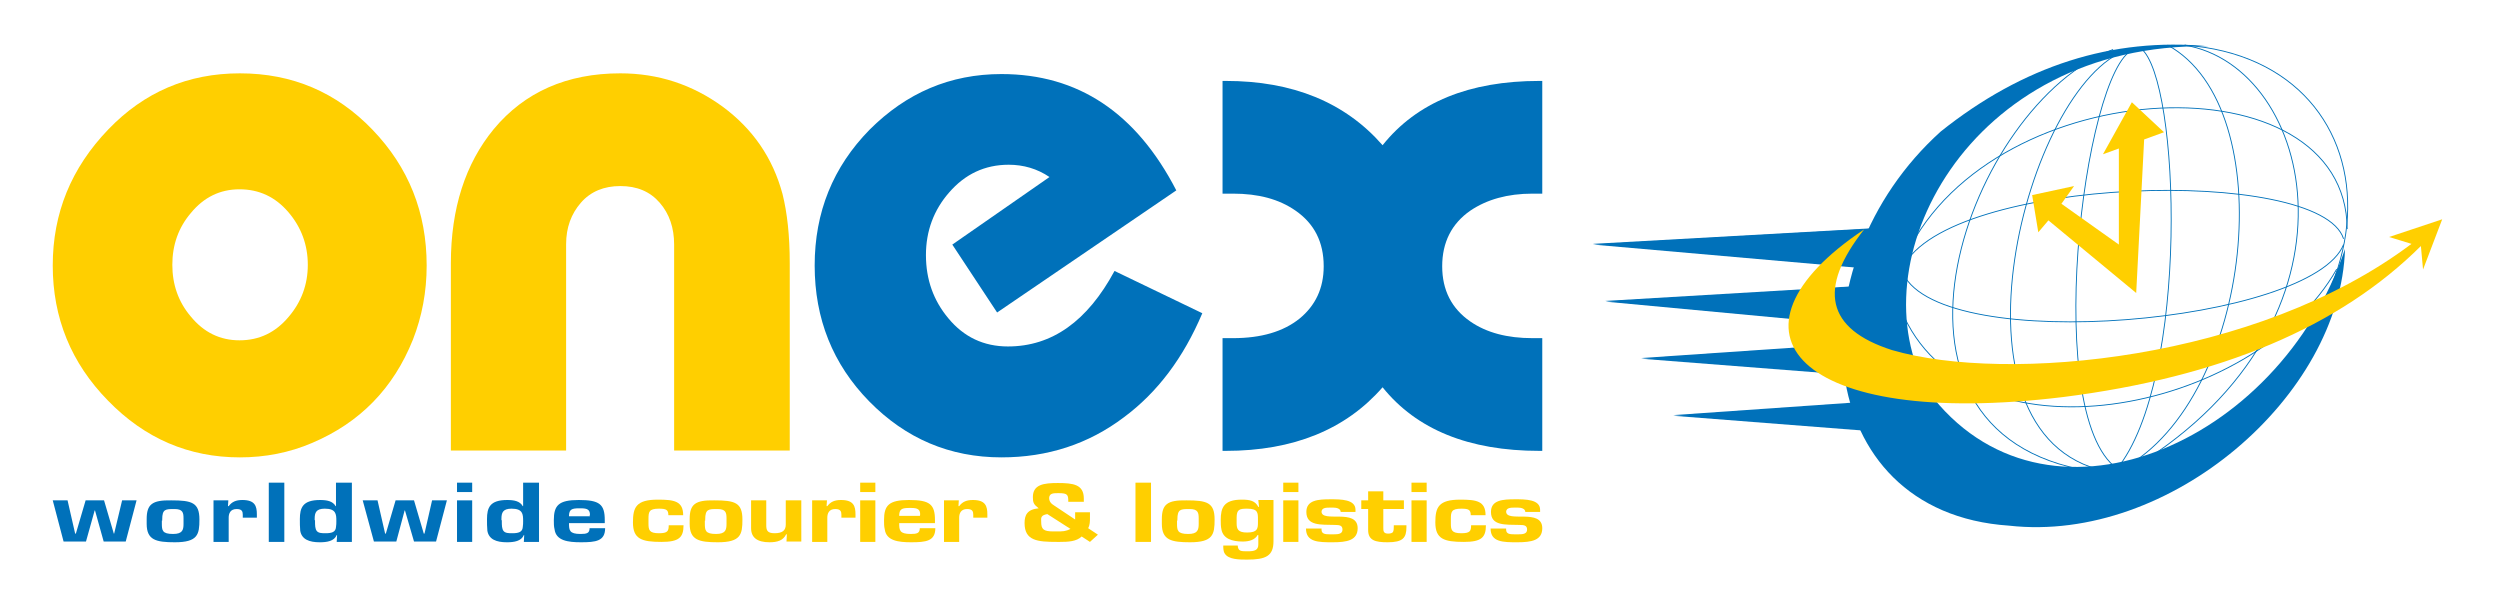 <?xml version="1.0" encoding="utf-8"?>
<!-- Generator: Adobe Illustrator 25.2.1, SVG Export Plug-In . SVG Version: 6.00 Build 0)  -->
<svg version="1.1" id="Layer_1" xmlns="http://www.w3.org/2000/svg" xmlns:xlink="http://www.w3.org/1999/xlink" x="0px" y="0px"
	 viewBox="0 0 692 166" style="enable-background:new 0 0 692 166;" xml:space="preserve">
<style type="text/css">
	.st0{fill:none;stroke:#0071BA;stroke-width:0.25;stroke-miterlimit:3.864;}
	.st1{fill-rule:evenodd;clip-rule:evenodd;fill:#0071BA;}
	.st2{fill:none;stroke:#0071BA;stroke-width:0;stroke-miterlimit:3.864;}
	.st3{fill-rule:evenodd;clip-rule:evenodd;fill:#FFCF00;}
	.st4{fill:none;stroke:#FFCF00;stroke-width:0;stroke-miterlimit:3.864;}
	.st5{fill:#FFCF00;}
	.st6{fill:#0071BA;}
</style>
<g>
	<path class="st0" d="M592.6,13.4c10.9,8.5,13.6,91.8-6.8,116.6"/>
	<path class="st0" d="M600,12.5c31.9,17.4,23.6,97.7-12.4,117.2"/>
	<path class="st0" d="M604.7,12.5c36,5.9,52.4,76-13.6,116.6"/>
	<path class="st0" d="M604.7,12.5c61.1,4.3,63.6,83.7-13.6,116.6"/>
	<path class="st0" d="M590.5,13.7c-13.8,5.6-25.9,104.2-3.4,116.7"/>
	<path class="st0" d="M589,13.7c-28.3,9.6-53.2,106.7-6.3,116.7"/>
	<path class="st0" d="M584.9,13.7c-39.8,14.9-73,106.1-6.3,116.7"/>
	<path class="st0" d="M527.8,70.2c24.5-50.5,121.6-54.6,121.9-6.8"/>
	<path class="st0" d="M526.8,73.9c12.4-25.1,115.4-28.2,121.9-7.8"/>
	<path class="st0" d="M648.7,67.7c-8.7,21.7-110.7,31-121.9,8.1"/>
	<path class="st0" d="M526.2,85.7c18,44.3,97.7,29.2,120.6-11.2"/>
	<path class="st1" d="M611.2,12.8c-66.7-0.9-97.7,60.2-77.5,95.5c31.9,42.8,97.1,15.2,115.4-39.4c-1.2,40.6-48.4,81.6-93,76.6
		c-55.2-3.7-60.2-71.9-18.9-109.1C560,18.2,584.7,10.3,611.2,12.8"/>
	<polygon class="st1" points="518.2,63.3 440.9,67.7 515.1,74.2 	"/>
	<polygon class="st2" points="518.2,63.3 440.9,67.7 515.1,74.2 	"/>
	<polygon class="st1" points="517.2,79.2 444.4,83.5 514.1,90 	"/>
	<polygon class="st2" points="517.2,79.2 444.4,83.5 514.1,90 	"/>
	<polygon class="st1" points="517.5,95 454.3,99.3 514.7,104 	"/>
	<polygon class="st2" points="517.5,95 454.3,99.3 514.7,104 	"/>
	<polygon class="st1" points="526.5,110.8 463.3,115.1 523.7,119.8 	"/>
	<polygon class="st2" points="526.5,110.8 463.3,115.1 523.7,119.8 	"/>
	<polygon class="st3" points="599,36.6 593.5,38.6 591.3,81.1 567,61 564.2,64.3 562.5,54 574.1,51.5 570.6,56.4 586.5,67.7 
		586.5,41.1 582.1,42.7 590.1,28.3 	"/>
	<polygon class="st4" points="599,36.6 593.5,38.6 591.3,81.1 567,61 564.2,64.3 562.5,54 574.1,51.5 570.6,56.4 586.5,67.7 
		586.5,41.1 582.1,42.7 590.1,28.3 	"/>
	<polygon class="st1" points="518,63.2 440.9,67.5 514.9,74 	"/>
	<polygon class="st2" points="518,63.2 440.9,67.5 514.9,74 	"/>
	<polygon class="st1" points="517,79 444.3,83.3 513.9,89.8 	"/>
	<polygon class="st2" points="517,79 444.3,83.3 513.9,89.8 	"/>
	<polygon class="st1" points="517.3,94.8 454.3,99.1 514.6,103.7 	"/>
	<polygon class="st2" points="517.3,94.8 454.3,99.1 514.6,103.7 	"/>
	<polygon class="st1" points="526.3,110.5 463.2,114.9 523.5,119.5 	"/>
	<polygon class="st2" points="526.3,110.5 463.2,114.9 523.5,119.5 	"/>
	<path class="st3" d="M676,60.7l-5.3,13.9l-0.6-6.5c-22.5,22.4-55.5,36.3-99,41.8c-73.9,9-97.4-18.2-55.1-46.4
		c-13,16.5-10.4,27.6,7.7,33.4c31.8,9.3,101.1,2.8,143.8-29.4l-6.2-1.9L676,60.7z"/>
</g>
<g>
	<path class="st3" d="M185.1,145.4c0,1.6-0.3,2.2-2.7,2.2c-2.7,0-2.9-0.9-2.9-2.7v-1.2c0-2,0.1-2.9,2.9-2.9c2,0,2.6,0.3,2.6,1.8h4.1
		c0-3.9-2.5-4.3-7-4.3c-6,0-6.9,2.1-6.9,6.3c0,4.6,2.4,5.4,7.9,5.4c4.8,0,6.1-1.2,6.1-4.6H185.1z"/>
	<path class="st3" d="M195.2,144.1v-0.3c0-2.9,0.9-2.9,3.4-2.9c2.3,0,2.5,1,2.5,2.6v1.5c0,1.7-0.3,2.8-2.9,2.8c-3,0-3.1-1-3.1-2.9
		V144.1z M190.9,143.7v1.3c0,4.5,2.6,5.1,7.8,5.1c6.4,0,6.8-2.2,6.8-6.3c0-4.7-2.1-5.3-7.8-5.3C192.4,138.4,190.9,139.6,190.9,143.7
		"/>
	<path class="st3" d="M221.7,138.5h-4.2v6.2v0.5c0,1.6-0.9,2.4-3.1,2.4c-2.1,0-2.3-0.9-2.3-2.3v-6.8h-4.2v7.7c0,2.6,1.7,3.9,5.1,3.9
		c2.2,0,3.8-0.5,4.6-2.2h0.2l-0.1,2h4.1V138.5z"/>
	<path class="st3" d="M224.8,138.5v11.5h4.2v-6.7c0-1.1,0.4-2.4,2.2-2.4c1.5,0,1.7,0.7,1.7,1.6v0.8h3.9v-0.9c0-2.3-0.5-4-4-4
		c-1.8,0-2.9,0.5-3.8,1.7h-0.2l0.1-1.6H224.8z"/>
	<path class="st3" d="M242.3,138.5h-4.2v11.5h4.2V138.5z M242.3,133.6h-4.2v2.6h4.2V133.6z"/>
	<path class="st3" d="M254.7,142.8h-5.8v-0.3c0.1-1.6,0.8-1.9,2.8-1.9h0.5c1.8,0,2.5,0.4,2.5,1.8
		C254.6,142.6,254.6,142.7,254.7,142.8 M254.6,146.2c0,1.4-0.8,1.6-2.5,1.6c-3.1,0-3.2-1-3.2-3h9.9v-0.8c0-4.4-1.4-5.6-7.2-5.6
		c-5.6,0-6.9,1.5-6.9,5.6c0,0.9,0,1.7,0.2,2.5c0.4,3.2,3.8,3.6,7.3,3.6c4.1,0,6.7-0.3,6.7-3.9H254.6z"/>
	<path class="st3" d="M261.3,138.5v11.5h4.2v-6.7c0-1.1,0.4-2.4,2.2-2.4c1.5,0,1.7,0.7,1.7,1.6v0.8h3.9v-0.9c0-2.3-0.5-4-4-4
		c-1.8,0-2.9,0.5-3.8,1.7h-0.2l0.1-1.6H261.3z"/>
	<path class="st3" d="M289.9,142.3l6.4,4.1c-1.3,0.7-2.2,0.7-3.8,0.7h-0.9c-2.8,0-3.4-0.6-3.4-2.7
		C288.1,143.2,288.2,142.6,289.9,142.3 M297.6,141.6v2.2l-5.7-3.8c-1-0.6-1.5-1.2-1.5-2.2c0.1-1.3,1.2-1.3,2.6-1.3
		c2.6,0,2.7,0.5,2.7,2.4h4.3V138c0-3.9-2.9-4.3-7.2-4.3c-3.9,0-6.9,0.4-6.9,3.9c0,1.5,0.2,2,1.6,3.1c-3.2,0.3-3.9,1.9-3.9,4.1
		c0,4.9,3.6,5.2,9,5.2h0.8c2.2,0,4.6-0.1,6-1.5l2.3,1.5l2.2-2l-2.7-1.8c0.5-0.9,0.5-1.9,0.5-2.9v-1.5H297.6z"/>
	<rect x="314.3" y="133.6" class="st3" width="4.3" height="16.4"/>
	<path class="st3" d="M325.9,144.1v-0.3c0-2.9,0.9-2.9,3.4-2.9c2.3,0,2.5,1,2.5,2.6v1.5c0,1.7-0.3,2.8-2.9,2.8c-3,0-3.1-1-3.1-2.9
		V144.1z M321.6,143.7v1.3c0,4.5,2.6,5.1,7.8,5.1c6.4,0,6.8-2.2,6.8-6.3c0-4.7-2.1-5.3-7.8-5.3C323.1,138.4,321.6,139.6,321.6,143.7
		"/>
	<path class="st3" d="M342.3,144v-0.7c0-2.3,0.8-2.5,2.9-2.5c3,0,3,1.1,3,3v0.8c0,1.7-0.1,2.8-3,2.8c-2.5,0-2.9-0.9-2.9-2.6V144z
		 M352.4,138.4h-4.1l0.2,1.9h-0.2c-0.9-1.7-2.3-2-4.6-2c-5,0-5.8,2.3-5.8,5.6c0,0.9,0,1.8,0.2,2.7c0.5,2.5,2.9,3.3,5.9,3.3
		c1.8,0,3.4-0.5,4.1-1.8h0.2v2.6c0,1.6-1,1.9-3,1.9c-1.8,0-2.6,0-2.7-1.6h-4c0,0.7,0,1.6,0.4,2.2c1,1.7,4.1,1.7,6.2,1.7
		c5.2,0,7.3-1,7.3-5.1V138.4z"/>
	<path class="st3" d="M359.4,138.5h-4.2v11.5h4.2V138.5z M359.4,133.6h-4.2v2.6h4.2V133.6z"/>
	<path class="st3" d="M375.2,141.6c0-0.2,0-0.3,0-0.5c0-2.9-4.1-2.9-6.9-2.9c-3.4,0-6.7,0.2-6.7,3.5c0,3.9,4,3.5,7.9,3.6
		c1.4,0,2.1,0.2,2.1,1.3c0,1.2-1.2,1.3-2.4,1.3h-1.1c-1.3,0-2.3-0.1-2.3-1.3c0-0.1,0-0.2,0-0.3h-4.3c0,3.8,3.5,3.8,7.4,3.8
		c3.9,0,6.9-0.5,6.9-3.9c0-5.6-10-1.4-10-4.6c0.1-1,1.1-1.1,2.4-1.1h0.8c1,0,2.1,0.3,2.1,1.2H375.2z"/>
	<path class="st3" d="M388.6,138.5h-5.7V136h-4.2v2.5h-1.9v2.4h1.9v5.8c0,2.9,2,3.4,5.4,3.4c4.2,0,5.2-1.2,5.2-4.2
		c0-0.2,0-0.3,0-0.5h-3.5v0.3c0,0.5,0,1.1-0.2,1.5c-0.2,0.4-0.8,0.5-1.4,0.5c-1.3,0-1.3-0.8-1.3-1.6v-5.2h5.7V138.5z"/>
	<path class="st3" d="M394.9,138.5h-4.2v11.5h4.2V138.5z M394.9,133.6h-4.2v2.6h4.2V133.6z"/>
	<path class="st3" d="M407.2,145.4c0,1.6-0.3,2.2-2.7,2.2c-2.7,0-2.9-0.9-2.9-2.7v-1.2c0-2,0.1-2.9,2.9-2.9c2,0,2.6,0.3,2.6,1.8h4.1
		c0-3.9-2.5-4.3-7-4.3c-6,0-6.9,2.1-6.9,6.3c0,4.6,2.4,5.4,7.9,5.4c4.8,0,6.1-1.2,6.1-4.6H407.2z"/>
	<path class="st3" d="M426.3,141.6c0-0.2,0-0.3,0-0.5c0-2.9-4.1-2.9-6.9-2.9c-3.4,0-6.7,0.2-6.7,3.5c0,3.9,4,3.5,7.9,3.6
		c1.4,0,2.1,0.2,2.1,1.3c0,1.2-1.2,1.3-2.4,1.3h-1.1c-1.3,0-2.3-0.1-2.3-1.3c0-0.1,0-0.2,0-0.3h-4.3c0,3.8,3.5,3.8,7.4,3.8
		c3.9,0,6.9-0.5,6.9-3.9c0-5.6-10-1.4-10-4.6c0.1-1,1.1-1.1,2.4-1.1h0.8c1,0,2.1,0.3,2.1,1.2H426.3z"/>
	<polygon class="st1" points="37.8,138.5 33.8,138.5 31.6,147.7 31.5,147.7 28.8,138.5 23.7,138.5 21,147.7 20.8,147.7 18.7,138.5 
		14.6,138.5 17.6,149.9 23.8,149.9 26.2,141.3 26.3,141.3 28.7,149.9 34.8,149.9 	"/>
	<path class="st1" d="M44.9,144.1v-0.3c0-2.9,0.9-2.9,3.4-2.9c2.3,0,2.5,1,2.5,2.6v1.5c0,1.7-0.3,2.8-2.9,2.8c-3,0-3.1-1-3.1-2.9
		V144.1z M40.6,143.7v1.3c0,4.5,2.6,5.1,7.8,5.1c6.4,0,6.8-2.2,6.8-6.3c0-4.7-2.1-5.3-7.8-5.3C42.1,138.4,40.6,139.6,40.6,143.7"/>
	<path class="st1" d="M59.1,138.5v11.5h4.2v-6.7c0-1.1,0.4-2.4,2.2-2.4c1.5,0,1.7,0.7,1.7,1.6v0.8h3.9v-0.9c0-2.3-0.5-4-4-4
		c-1.8,0-2.9,0.5-3.8,1.7h-0.2l0.1-1.6H59.1z"/>
	<rect x="74.4" y="133.6" class="st1" width="4.3" height="16.4"/>
	<path class="st1" d="M87.1,144v-0.4c0-1.7,0.4-2.8,2.8-2.8c3.1,0,3.2,1.5,3.2,3.4c0,0.6,0,1.1-0.1,1.7c-0.1,1.4-1.2,1.7-2.9,1.7
		c-0.9,0-1.9,0-2.4-0.6c-0.5-0.6-0.5-1.7-0.5-2.6V144z M97.4,133.6H93v6.5h-0.1c-0.8-1.4-2.4-1.7-4.3-1.7c-4.8,0-5.6,2.1-5.6,5.3
		c0,1.1,0,2.1,0.1,3.2c0.4,2.4,2.5,3.2,5.4,3.2c2,0,4-0.3,4.7-2h0.1l-0.1,1.9h4.2V133.6z"/>
	<polygon class="st1" points="123.7,138.5 119.6,138.5 117.5,147.7 117.3,147.7 114.6,138.5 109.5,138.5 106.8,147.7 106.6,147.7 
		104.5,138.5 100.4,138.5 103.5,149.9 109.7,149.9 112,141.3 112.1,141.3 114.6,149.9 120.7,149.9 	"/>
	<path class="st1" d="M130.7,138.5h-4.2v11.5h4.2V138.5z M130.7,133.6h-4.2v2.6h4.2V133.6z"/>
	<path class="st1" d="M138.8,144v-0.4c0-1.7,0.4-2.8,2.8-2.8c3.1,0,3.2,1.5,3.2,3.4c0,0.6,0,1.1-0.1,1.7c-0.1,1.4-1.2,1.7-2.9,1.7
		c-0.9,0-1.9,0-2.4-0.6c-0.5-0.6-0.5-1.7-0.5-2.6V144z M149.1,133.6h-4.3v6.5h-0.1c-0.8-1.4-2.4-1.7-4.3-1.7c-4.8,0-5.6,2.1-5.6,5.3
		c0,1.1,0,2.1,0.1,3.2c0.4,2.4,2.5,3.2,5.4,3.2c2,0,4-0.3,4.7-2h0.1l-0.1,1.9h4.2V133.6z"/>
	<path class="st1" d="M163.3,142.9h-5.8v-0.3c0.1-1.6,0.8-1.9,2.8-1.9h0.5c1.8,0,2.5,0.4,2.5,1.8
		C163.2,142.6,163.2,142.8,163.3,142.9 M163.2,146.2c0,1.4-0.8,1.6-2.5,1.6c-3.1,0-3.2-1-3.2-3h9.9V144c0-4.4-1.4-5.6-7.2-5.6
		c-5.6,0-6.9,1.5-6.9,5.6c0,0.9,0,1.7,0.2,2.5c0.4,3.2,3.8,3.6,7.3,3.6c4.1,0,6.7-0.3,6.7-3.9H163.2z"/>
	<path class="st5" d="M14.6,73.5c0-14.5,5.1-27,15.4-37.7c9.9-10.3,22-15.5,36.4-15.5c14.5,0,26.7,5.2,36.7,15.6
		c10,10.4,15,22.9,15,37.6c0,7.3-1.3,14.1-3.8,20.5c-5.4,13.5-14.7,23-27.9,28.6c-6.3,2.7-13,4-20,4c-14.1,0-26.3-5.2-36.5-15.7
		C19.7,100.5,14.6,88,14.6,73.5 M47.7,73.3c0,5.5,1.7,10.3,5.1,14.3c3.6,4.4,8.1,6.6,13.5,6.6c5.5,0,10-2.2,13.6-6.5
		c3.5-4.1,5.3-8.9,5.3-14.4c0-5.5-1.8-10.4-5.4-14.6c-3.6-4.2-8.1-6.3-13.5-6.3c-5.4,0-9.9,2.2-13.5,6.6
		C49.4,63,47.7,67.8,47.7,73.3"/>
	<path class="st5" d="M186.6,124.8V67.7c0-4.6-1.3-8.5-4-11.6c-2.7-3.1-6.3-4.6-10.9-4.6c-4.5,0-8.2,1.5-10.9,4.6
		c-2.7,3.1-4.1,6.9-4.1,11.5v57.1h-31.9V72.9c0-15.2,4-27.6,11.9-37.2c8.5-10.2,20.2-15.4,35-15.4c10.5,0,19.9,3.1,28.3,9.2
		c8.4,6.2,13.9,14.2,16.6,24.2c1.3,5.2,2,11.5,2,19.1v51.9H186.6z"/>
	<path class="st6" d="M332.8,86.7c-5.2,12.3-12.4,21.9-21.7,28.8c-9.8,7.4-21.1,11.1-33.9,11.1c-14.3,0-26.5-5.2-36.6-15.5
		c-10.1-10.3-15.1-22.9-15.1-37.6c0-14.8,5.1-27.3,15.2-37.6c10.2-10.2,22.3-15.4,36.5-15.4c21.2,0,37.3,10.7,48.4,32.2L276,86.5
		l-12.4-18.8l26.9-18.7c-3.4-2.3-7.2-3.4-11.3-3.4c-6.6,0-12.1,2.6-16.5,7.7c-4.2,4.8-6.4,10.6-6.4,17.3c0,6.8,2.1,12.6,6.2,17.5
		c4.3,5.2,9.8,7.8,16.5,7.8c12.2,0,22-7,29.5-20.9L332.8,86.7z"/>
	<path class="st6" d="M426.9,124.8h-0.8c-19.5,0-34-5.9-43.4-17.6c-10.2,11.7-24.7,17.6-43.4,17.6h-0.9V93.6h2.9
		c7.8,0,13.9-1.8,18.4-5.4c4.4-3.6,6.7-8.4,6.7-14.5c0-6.7-2.6-11.8-7.8-15.4c-4.6-3.2-10.3-4.7-17.3-4.7h-2.9V22.4h0.9
		c18.5,0,33,5.9,43.4,17.8c9.5-11.9,24-17.8,43.4-17.8h0.8v31.2h-2.7c-6.9,0-12.6,1.6-17.2,4.7c-5.2,3.6-7.8,8.8-7.8,15.4
		c0,6.6,2.6,11.7,7.8,15.3c4.5,3.1,10.2,4.6,17.2,4.6h2.7V124.8z"/>
</g>
</svg>

